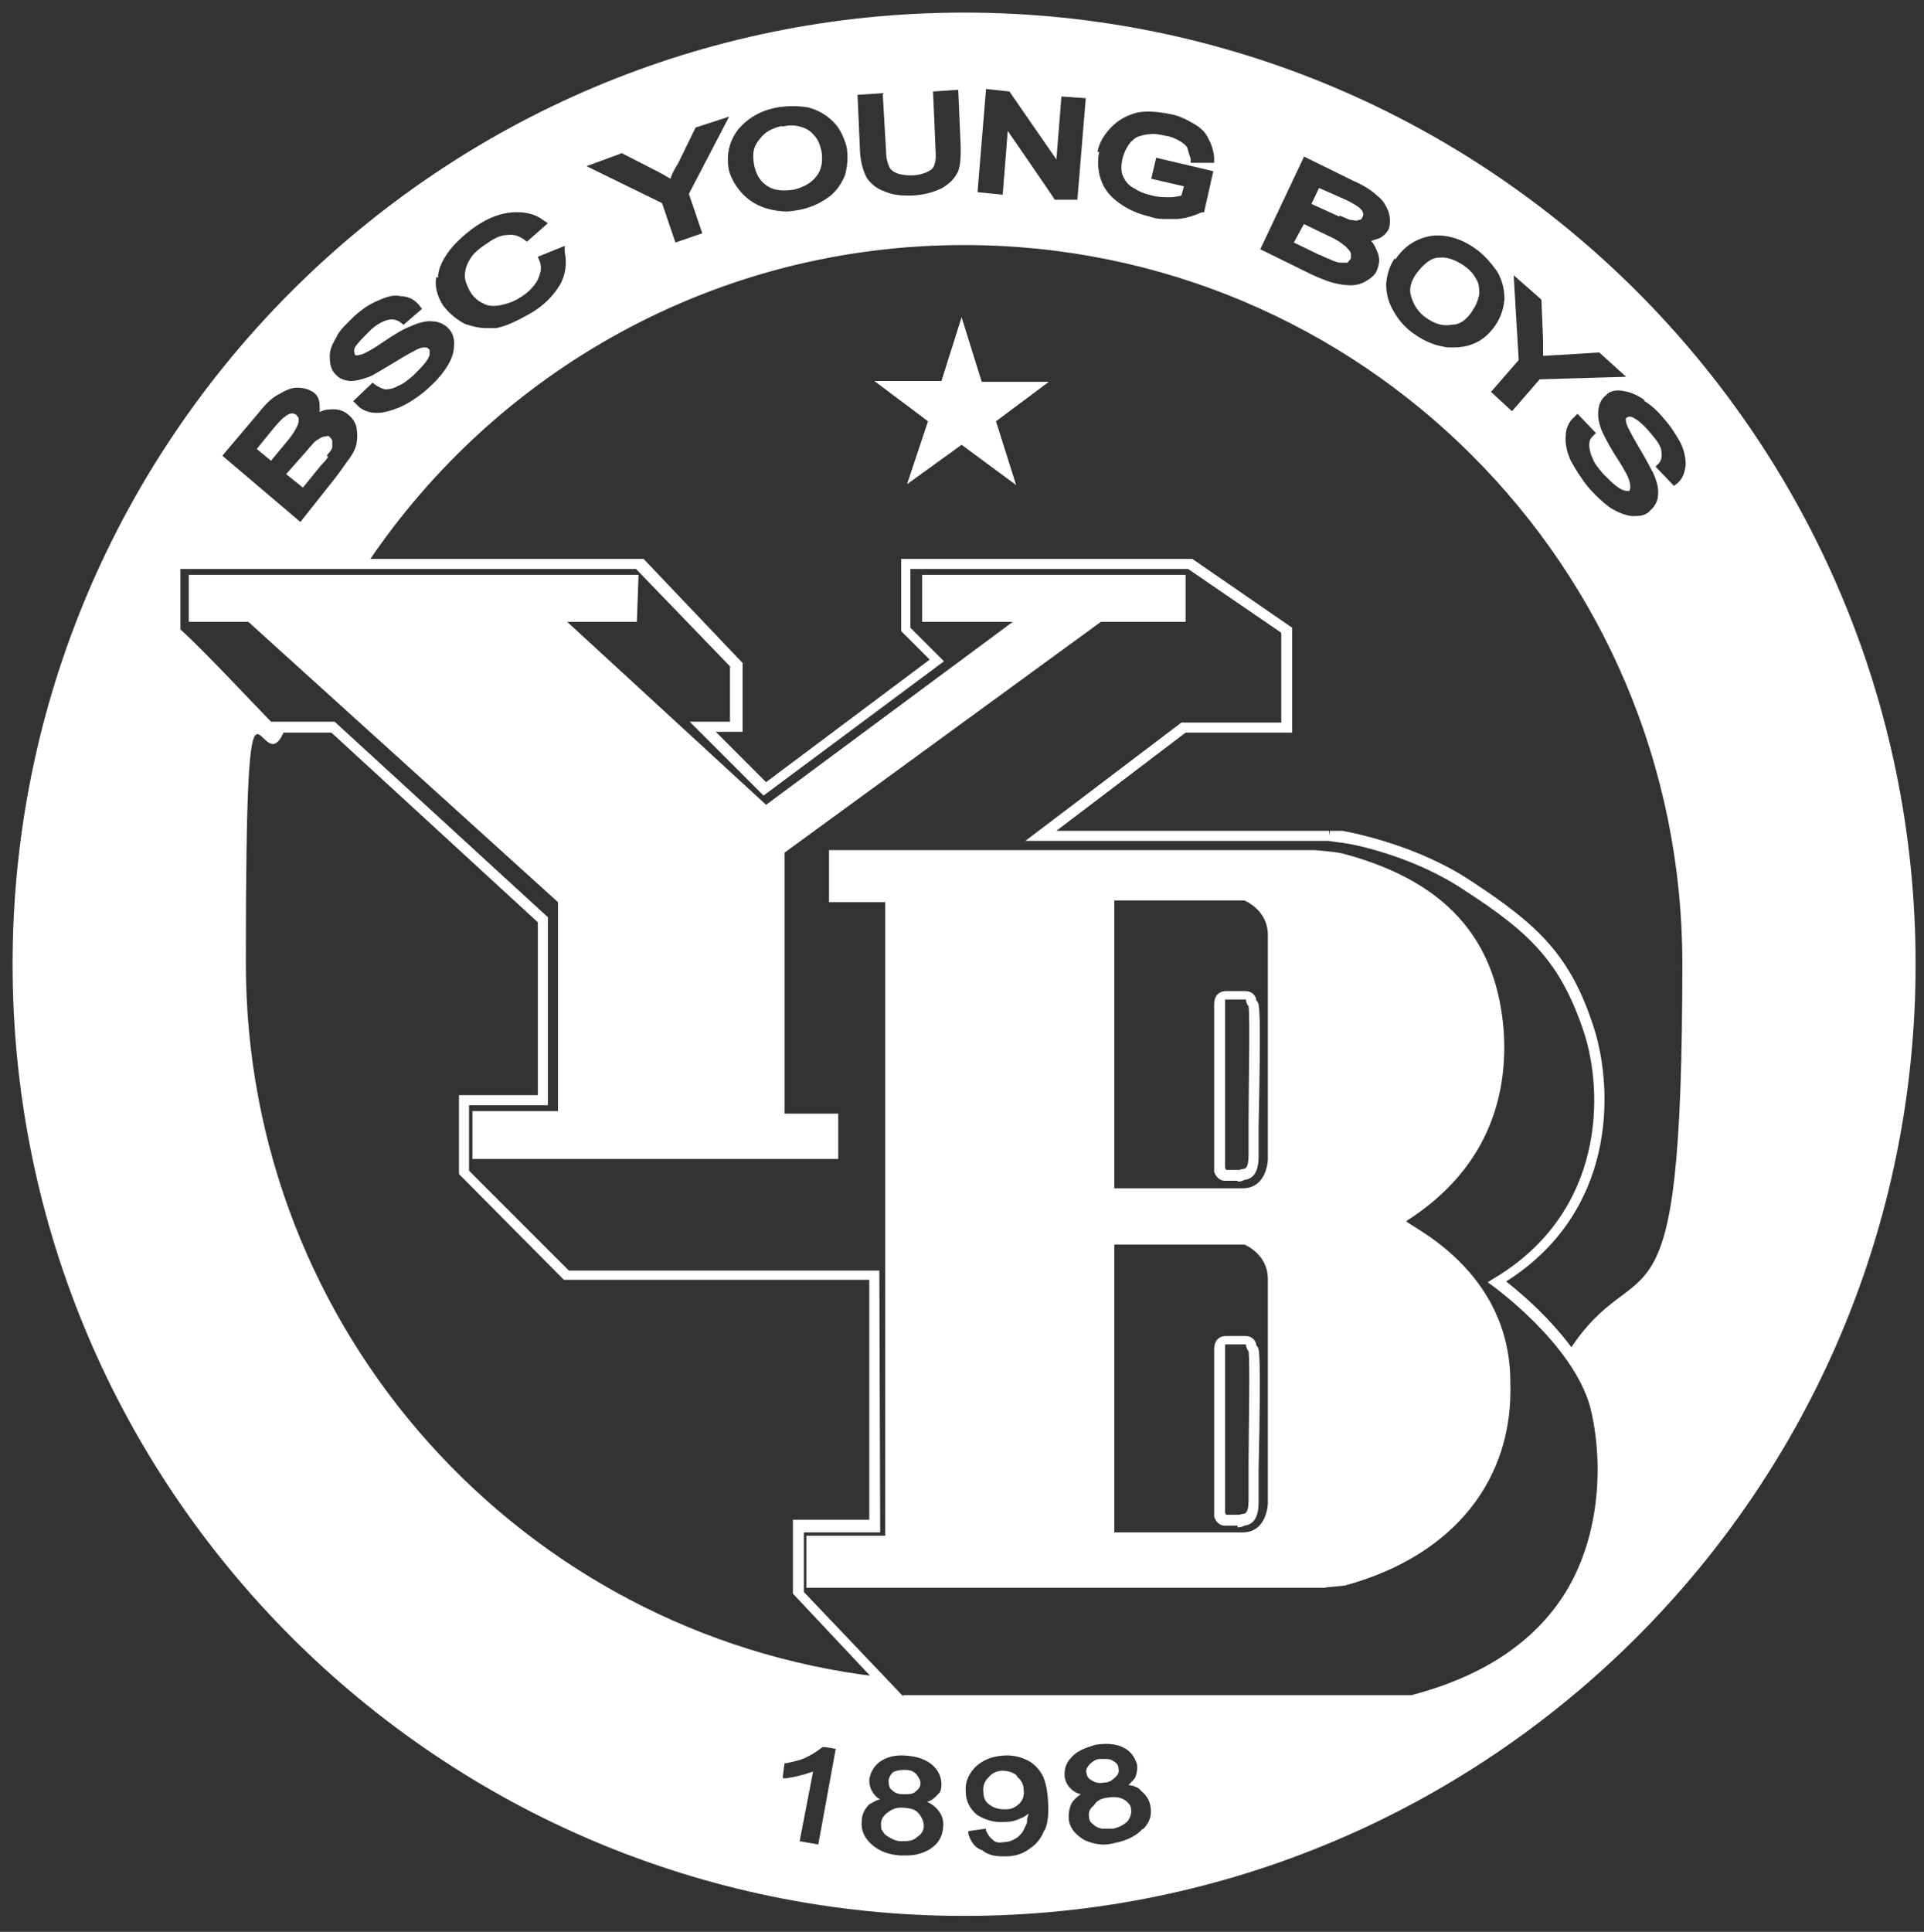 <svg viewBox="0 0 229.3 230.2" xmlns="http://www.w3.org/2000/svg"><rect x="0" y="0" width="229.3" height="230.2" fill="#333333" stroke="none"/><g fill="#fff"><path d="m107.8 210.9c-.6 0-1.1.1-1.4.3-.3.3-.5.7-.5 1 0 .5.1.9.4 1.1.4.4.8.5 1.4.5s1.1 0 1.4-.3c.4-.3.6-.6.6-1s-.2-.7-.5-1.1c-.4-.4-.8-.5-1.4-.5z"/><path d="m121.2 211.6c-.4-.4-1.1-.6-1.7-.6s-1.2.2-1.7.8c-.5.5-.7 1.1-.6 1.8 0 .7.3 1.2.8 1.5.6.4 1.1.5 1.8.5s1.2-.2 1.7-.7c.4-.4.6-1 .5-1.6 0-.7-.3-1.2-.8-1.6z"/><path d="m106.1 219c.5.3.9.4 1.3.4.7 0 1.4 0 1.9-.5.5-.3.8-.8.8-1.3s-.2-1-.6-1.5-.9-.6-1.8-.7c-.1 0-.2 0-.4 0-.5 0-1 .2-1.4.5-.6.4-.9.9-.9 1.4s0 .7.2.9c.2.4.5.6.9.8z"/><path d="m132.6 209.8c-.3-.2-.6-.2-.9-.2s-.4 0-.6 0c-.5 0-.9.3-1.3.7-.4.5-.4.8-.3 1 0 .4.3.7.7.9.5.3.9.3 1.5.2.5 0 .9-.3 1.3-.7.3-.3.4-.6.3-1 0-.4-.3-.7-.7-.9z"/><path d="m130.3 217.4c.3.3.6.4 1 .5h1.4c.8-.2 1.3-.5 1.7-.9.3-.4.5-1 .4-1.4 0-.5-.4-.9-.9-1.2-.6-.3-1.2-.3-1.9-.2-.9.1-1.4.5-1.6.9-.6.5-.7.9-.6 1.5 0 .3.2.6.5.8z"/><path d="m166.9 203.2h-59.9l-12.5-13.3v-8.8h9.1v-28.6h-36.4s-12.5-12.6-12.5-12.6v-9.4h9.4v-20.6l-24.6-22.6h-7.6l-.2-.2s-8.4-9-11-11.3l-.2-.2v-9c-.1 0 56.2 0 56.2 0l11.8 12.4v8.2h-3.2l6 6 19.5-14.6-3.4-3.4v-8.6h34.7l11.9 8.2v12.5h-12.7l-15.4 11.7h32.5v.6s.1-.6.1-.6h.6.9c1.6.3 9 1.8 15.2 5.9 8.1 5.3 12 8.9 14.8 17.7 2.3 7.4 2.6 21.8-10.5 30.1 2.3 1.8 9.3 7.7 11.2 14.4.6 2 3 12.7-2.7 22.5-3.8 6.5-10.4 11-19.5 13.4h-.1s-.4 0-.7 0-.6 0-.7 0zm-59.3-1.2h59.3.6.7c8.8-2.3 15.1-6.6 18.7-12.8 4.2-7.3 4-16.2 2.6-21.6-2.1-7.5-11.4-14.2-11.5-14.3l-.7-.5.8-.5c13.2-7.9 13-22.1 10.7-29.2-2.8-8.5-6.5-12-14.4-17.1-6-4-13.3-5.5-14.7-5.6l-1.4-.2c-.7 0-2.2 0-5.3 0-3.2 0-7.5 0-11.8 0-8.6 0-17.2 0-17.2 0h-1.8s18.6-14.1 18.6-14.1h11.9v-10.7l-11.1-7.6h-33.1v7l4 4-21.5 16-8.8-8.8h4.8v-6.6l-11.2-11.6h-54.3v7.2c2.7 2.4 9.5 9.7 10.8 11h7.6l.2.2 25.2 23.1v22.4h-9.4v7.8l11.9 11.9h37c0 .1.1 31.2.1 31.2h-9.1v7.1l11.9 12.5zm39.9-20.2c-.3 0-.6 0-.9 0-.2 0-.4 0-.6 0-.8 0-1.2-.7-1.3-1.1v-.2s0-19.7 0-19.7c0-1.5 1.1-1.6 1.4-1.6h2.3c.9 0 1.2.6 1.3.9 0 .1 0 .2.1.3.3.3.5.5.2 14.8v3.8c0 2.2-.9 2.7-1.7 2.8-.2.1-.4.2-.8.2zm.1-1.1s0 0 0 0zm-1.5-.2h.6 1c.1 0 .3-.1.4-.1.3 0 .7-.1.7-1.6s0-2 0-3.8c0-4.2.2-12.8 0-14-.2-.2-.2-.4-.3-.6 0 0 0-.1 0-.2 0 0 0 0-.1 0h-2.3c-.1 0-.1 0-.1 0v.4 19.6s0 .2.1.2zm1.4-39.8c-.3 0-.6 0-.9 0-.2 0-.4 0-.6 0-.8 0-1.2-.7-1.3-1.1v-.2s0-19.7 0-19.7c0-1.5 1.1-1.6 1.4-1.6h2.3c.9 0 1.2.6 1.3.9 0 .1 0 .2.1.3.3.3.5.5.2 14.9v3.6c0 2.2-.9 2.7-1.7 2.8-.2.1-.4.2-.8.2zm.1-1.1s0 0 0 0zm-1.5-.2h.6 1c.1 0 .3-.1.4-.1.3 0 .7-.1.7-1.6s0-1.9 0-3.7c0-4.2.2-12.9 0-14.1-.2-.2-.2-.4-.3-.6 0 0 0-.1 0-.2 0 0 0 0-.1 0h-2.3c-.1 0-.1 0-.1 0v.4 19.6s0 .2.1.2z"/><path d="m22.5 68.5h53.6l-.2 5.6h-8.3l23.7 21.8 29.4-21.8h-10.8v-5.6h31.4v5.6h-10.1l-37.7 27.5v31.1h6.4v5.4h-43.6v-5.7h10.2v-24.9l-36.9-33.4h-7.1z"/><path d="m179.2 122.7c-.8-9.6-5.6-17.4-19.2-21-.8-.2-3.3-.4-3.3-.4h-57.9v6.2h6.7v75.5h-9.4v6.2h61.7c.4-.1 2.3-.2 2.6-.3 13-3.6 20-12.7 19.6-24.2 0-13.6-12.4-18.7-12.4-19.2 10.4-6.6 12.1-15.9 11.6-22.8zm-28.1 56.5s-.1 3.4-3 3.4h-15.3v-34.3h15.5s2.8 1.1 2.8 4.1zm0-41s-.1 3.4-3 3.4h-15.3v-34.3h15.5s2.8 1.1 2.8 4.1z"/><path d="m157.4 30.4c.7.4 1.2.5 1.3.6.5.2.8.3 1.1.3s.5 0 .7 0h.1c.1-.1.3-.4.4-.5 0-.2 0-.4 0-.6-.1-.3-.4-.6-.7-.9 0 0-.2-.1-.4-.3-.4-.3-.9-.6-1.6-.9l-2.9-1.4-1.2 2.2 3.1 1.5z"/><path d="m114.9 1.5c-62.6 0-113.4 50.8-113.4 113.4s50.8 113.4 113.4 113.4 113.4-50.8 113.4-113.4-50.8-113.4-113.4-113.4zm81.1 46.3c.8.5 1.6 1.2 2.4 2.2.8.9 1.4 1.9 1.9 2.8.4.8.6 1.7.6 2.6-.1.8-.3 1.6-1 2.2l-.4.3-2.2-2.3.4-.4c.3-.3.4-.8.3-1.4 0-.6-.6-1.4-1.3-2.2-.9-1.1-1.6-1.6-2-1.8-.3-.2-.6-.2-.9 0 0 .1-.1.2 0 .5 0 .2.3.9 1.4 2.8 1.1 1.8 1.6 2.9 1.8 3.2.5 1.1.7 2 .6 2.7 0 .6-.3 1.3-1 1.9-.5.6-1.4.6-2.1.6-.9-.1-1.8-.5-2.6-1-.7-.5-1.5-1.2-2.5-2.3-.9-1.1-1.6-2.2-2.2-3.3-.4-.9-.7-1.9-.6-3 0-.7.3-1.6 1-2.2l.4-.4 2.2 2.3-.4.4c-.3.3-.4.6-.4 1s.1 1 .4 1.6c.2.6.7 1.2 1.3 1.9.5.5 1 1 1.5 1.4.4.3.7.5 1.2.6h.4c0-.1.1-.2.1-.5s-.1-.8-.4-1.4c-.2-.4-.7-1.3-1.5-2.5-.8-1.3-1.3-2.3-1.6-3-.3-.9-.4-1.6-.3-2.3.1-.8.4-1.3.9-1.7.4-.5 1.2-.7 2.1-.5.7.1 1.5.4 2.4 1zm-12.3-12.2.2 4.9v1.9c.6 0 1.2-.1 2-.1l4.7-.3 3.2 2.9-10.3.3-3.3 3.8-2.5-2.3 3.3-3.8-.6-10.1 3.3 2.9zm-17.4-4.7c1.1-1.6 2.5-2.5 4.3-2.8 1.7-.2 3.5.3 5.2 1.5 1 .7 1.8 1.6 2.6 2.7.6 1 .9 2.1.9 3.3-.1 1.3-.5 2.3-1.1 3.2-.7 1-1.6 1.8-2.7 2.2-.7.3-1.5.4-2.3.4s-.8 0-1.2-.1c-1.2-.2-2.3-.7-3.3-1.4-1.1-.7-2-1.7-2.6-2.8-.6-1-.9-2-.9-3.3.1-1.1.4-2.1 1-3zm-11-12.3 6.1 3c1.4.6 2.3 1.3 2.7 1.7.7.5 1.1 1.2 1.4 2 .2.7.2 1.4 0 2-.3.6-.8 1-1.4 1.2-.2 0-.5.2-.7.2.3.3.5.7.7 1.2.4.8.3 1.6 0 2.3-.2.6-.8 1-1.3 1.3s-1.1.5-1.8.5-1.3-.1-2.1-.3-1.7-.6-2.6-1l-6.1-3 5.2-11zm-24.5-.5c.2-1.1.8-2.1 1.7-3s1.9-1.4 3.1-1.7c1.1-.2 2.4-.1 3.9.2 1.1.2 2 .7 2.7 1.1.9.5 1.5 1.1 1.8 1.8.4.7.6 1.4.7 2.2v.7h-2.8v-.5c-.2-.5-.3-1-.4-1.3-.1-.2-.4-.5-.9-.8-.4-.2-.9-.5-1.6-.6-.9-.2-1.5-.3-2-.2-.5 0-1.1.2-1.4.3s-.6.4-.9.7c-.4.5-.7 1.1-.9 1.8-.2.9-.2 1.6 0 2.1.3.7.7 1.2 1.3 1.5.6.4 1.3.7 2.2.9.7.2 1.4.2 2.2.2.4 0 .9-.1 1.3-.2l.3-1.1-3.9-.9.6-2.5 6.8 1.6-1.1 4.9h-.3c-1.1.5-2.2.8-3.2.8-.3 0-.5 0-.8 0-.7 0-1.4 0-2.2-.3-1.3-.3-2.5-.8-3.6-1.6-1-.7-1.8-1.6-2.2-2.8s-.4-2.3-.2-3.3zm-13.3-7.5 2.8.3 5.6 8.1.6-7.5 2.9.2-1 12.1h-2.7c0-.1-5.6-8.2-5.6-8.2l-.6 7.6-3-.3 1-12.1zm-12.3.5.4 6.9c0 .9.2 1.5.4 1.9 0 .1.3.5.8.7.4.2 1.1.3 1.8.3 1.1 0 2-.4 2.4-.7s.6-1.1.5-2.3l-.3-7 3-.2.3 6.9c0 .9 0 1.9-.3 2.8-.4.8-.9 1.4-1.9 2-1 .5-2.1.8-3.5.9-.2 0-.5 0-.7 0-.9 0-1.8-.1-2.7-.5-.9-.3-1.6-.9-2.1-1.6-.4-.8-.7-1.7-.8-3l-.3-6.9zm-12.6 1.7c1.3-.2 2.5-.2 3.7 0 1.2.3 2.2.9 3 1.7.7.7 1.2 1.6 1.6 3 .2 1.2.1 2.3-.2 3.4-.5 1.2-1.2 2.1-2.1 2.7-1 .7-2.2 1.2-3.3 1.4-.6.1-1.1.2-1.6.2s-1.4-.1-2.1-.3c-1.2-.3-2.2-.9-3-1.7s-1.4-1.8-1.7-2.8c-.4-1.9 0-3.6 1.1-5 1.2-1.4 2.8-2.3 4.7-2.6zm-18.6 5.4 4.3 2.2c.6.3 1.1.6 1.6.9.2-.6.5-1.2.9-1.8l2.1-4.3 4-1.3-4.8 9.2 1.6 4.7-3.2 1.1-1.6-4.7-9-4.4 4.1-1.5zm-21.8 14.9c0-1 .5-2.1 1.4-3.3.9-1.1 1.9-2 3.2-2.9 1.5-1 2.9-1.5 4.3-1.6s2.7.2 3.6.9l.6.4-2.5 2.2-.4-.3c-.6-.4-1.2-.6-1.9-.5-.8 0-1.6.4-2.3.9-1.1.7-1.8 1.3-2.2 2-.5.8-.6 1.5-.6 2 0 .6.3 1.2.6 1.8.4.7 1 1.2 1.5 1.4.6.4 1.3.4 2 .3 1-.2 1.8-.5 2.4-.9.9-.5 1.6-1.2 2.1-2 .5-1 .6-1.7.3-2.4l-.2-.5 3.2-1.3v.7c.3 1.4.1 2.8-.6 4-.8 1.3-1.9 2.4-3.4 3.3-1.6.9-3 1.6-4.2 1.8-.4 0-.7 0-1.1 0-.9 0-1.7-.2-2.6-.5-1.1-.6-1.9-1.3-2.6-2.2-.8-1.3-1-2.4-.8-3.4zm-12.1 7c.5-.9 1.3-1.6 2.1-2.4 1-.9 1.9-1.5 2.9-1.9 1.1-.5 1.9-.7 2.7-.5.7 0 1.5.3 2.1 1l.4.5-2.2 1.9-.4-.3c-.4-.3-.9-.4-1.4-.3-.8.2-1.6.7-2.2 1.3-.9.9-1.5 1.5-1.8 2-.2.5 0 .7 0 .9 0 0 .2.1.5 0 .2 0 .9-.2 2.8-1.5 1.6-1.1 2.7-1.7 3.3-1.9 1.1-.5 2-.7 2.7-.6.7 0 1.5.4 1.9.9.5.5.7 1.3.6 2.1 0 .7-.3 1.6-.9 2.5-.5.8-1.3 1.7-2.2 2.5-1 .9-2.2 1.7-3.3 2.2-1 .4-1.9.7-2.8.7s-1.8-.3-2.4-1l-.4-.4 2.3-2.2.4.3c.3.2.7.4 1.1.5.5 0 1-.1 1.5-.4.6-.2 1.2-.7 1.9-1.3.5-.5 1-1 1.4-1.5.3-.4.5-.8.5-1s0-.4 0-.5l-.2-.2s0-.1-.4-.1-.9.2-1.2.4c-.4.2-1.3.7-2.6 1.5-1.2.7-2.1 1.3-2.8 1.6-.9.3-1.5.5-2.3.5-.9-.1-1.4-.4-1.8-.9-.4-.4-.6-1.1-.6-2s.3-1.5.9-2.5zm-9.3 9.1c.9-1.1 1.6-1.8 2.4-2.2.7-.4 1.4-.8 2.2-.8s1.4.2 1.9.5c.6.4.8 1 .8 1.8v.6c.4-.2.7-.3 1.1-.3.8-.1 1.6 0 2.3.6.5.4.9 1 1 1.6s.1 1.3 0 1.8c-.1.6-.4 1.2-.9 1.9-.4.5-.9 1.3-1.6 2.2l-4.2 5.3-9.3-7.9 4.4-5.2zm66.8 170.6-2.3-.4 1.6-8.3c-.4.1-.8.3-1.3.4-.7.2-1.3.3-1.9.4h-.4v-.3l.2-1.5h.2c1-.2 1.9-.4 2.6-.8.8-.4 1.3-.8 1.7-1.1h.1c0-.1 1.5.2 1.5.2l-2.1 11.5zm14.8-2c-.1 1.1-.6 1.9-1.5 2.5-.8.5-1.7.8-2.9.8s-.4 0-.7 0c-1.4-.1-2.5-.5-3.4-1.3s-1.3-1.7-1.2-2.8c0-.7.3-1.4.9-2 .4-.2.8-.5 1.3-.6-.4-.2-.6-.4-.8-.7-.3-.4-.5-.9-.5-1.6.1-.9.6-1.7 1.3-2.2.9-.6 1.9-.8 3.1-.7 1.4.1 2.4.5 3.1 1.1s1.1 1.4 1.1 2.3-.2 1-.7 1.5c-.3.3-.6.5-1 .6.6.3 1 .6 1.3 1 .5.6.7 1.3.6 2zm12 .4c-.3.8-.8 1.5-1.7 2.1-.8.6-1.7.9-2.8.9-.2 0-.4 0-.5 0-.9 0-1.7-.2-2.3-.7-.9-.3-1.4-1-1.7-2v-.3s2.1-.3 2.1-.3v.2c.2.5.5.9.9 1.2.3.3.8.3 1.3.2.4 0 .8-.1 1.3-.4.4-.2.6-.5.8-.7.2-.3.4-.8.6-1.2v-.2c0-.3.1-.6.2-.9-.3.2-.5.4-.8.5-.8.4-1.4.5-2.1.5-1.1.1-2.2-.2-3.2-.8-.9-.7-1.4-1.7-1.4-2.8-.1-1.1.3-2.1 1.2-3 .9-.8 1.9-1.2 3.2-1.3 1-.1 1.9.1 2.6.4.8.3 1.5.9 2 1.7s.7 1.9.8 3.2c.1 1.6 0 2.8-.4 3.6zm11.8-.3c-.7.8-1.8 1.4-3.3 1.7-.4.1-.9.2-1.3.2-.8 0-1.6-.2-2.3-.5-1-.6-1.7-1.3-1.9-2.3-.1-.8 0-1.4.3-2.1.3-.5.7-.8 1.1-1.1-.4-.1-.8-.3-1-.5-.5-.4-.8-.9-.9-1.5-.1-.9.1-1.7.8-2.4.6-.7 1.5-1.1 2.9-1.5 1.3-.2 2.4-.1 3.2.3.9.4 1.4 1.1 1.7 2 .1.5 0 1.1-.2 1.6-.2.3-.5.6-.8.9.7.1 1.2.3 1.5.7.6.5 1 1.1 1.1 1.8.2 1 0 1.9-.9 2.8zm50.7-56.7c1.4 1.9 2.6 4 3.2 6.2 2 7.4 3.3 28.7-21.8 35.1-.2 0-1.2 0-1.4 0h-59.6l-2.6-2.7c-42.5-5-75.4-41.1-75.4-85s1.7-19.4 4.8-28.3h-2.1s-8.4-9-11-11.3v-8.1h22.8c15.4-22.9 41.5-37.9 71.1-37.9 47.3 0 85.6 38.3 85.6 85.6s-5 32.9-13.6 46.3z"/><path d="m168.8 32.6c-.7 1-.9 1.9-.6 2.8.3 1 .9 1.9 1.8 2.5 1 .7 2 1 3 .8 1 0 1.8-.6 2.5-1.7.4-.6.7-1.3.8-2 0-.6 0-1.2-.4-1.8-.3-.6-.8-1.1-1.5-1.6-1.1-.7-2-1-2.9-.9-.9 0-1.8.7-2.7 1.9z"/><path d="m159.7 25.7c.5.2.9.4 1.2.5.4 0 .8.2 1 0h.1c.2 0 .3-.1.4-.4.1-.2.1-.4 0-.5 0-.2-.2-.4-.6-.7-.3-.2-.9-.6-2.1-1.1l-2.5-1.1-.9 1.9 3.3 1.5z"/><path d="m93.2 15c-1.2.3-2 .7-2.6 1.5-.8.9-1 1.8-.7 3.3.3 1.2.8 1.9 1.6 2.4s1.8.6 3.1.4c1.2-.3 2.1-.8 2.7-1.6.6-.7.8-1.8.6-3-.2-.8-.4-1.4-.9-1.9-.4-.5-.9-.8-1.6-1s-1.4-.2-2.3 0z"/><path d="m39 54.4v-.2c.4-.4.6-.8.6-.9 0-.2 0-.5 0-.7s-.1-.3-.2-.4c-.2-.3-.4-.3-.5-.2h-.1c-.2 0-.6.1-.9.4h-.1c-.4.3-.8.8-1.4 1.5l-2.3 2.6 2 1.6 2.2-2.7c.6-.6.8-.9.8-1z"/><path d="m35.4 49.5c-.4-.3-.8-.4-1.5.2-.2.1-.7.6-1.6 1.7l-1.7 2.1 1.7 1.4 1.9-2.3c.7-.8 1-1.4 1.1-1.6.3-.5.3-.8.3-1s0-.3-.2-.4z"/><path d="m117 45.5h8l-6.3 4.7 2.4 7.6-6.5-4.8-6.5 4.7 2.5-7.5-6.4-4.8h8l2.4-7.6z"/></g></svg>